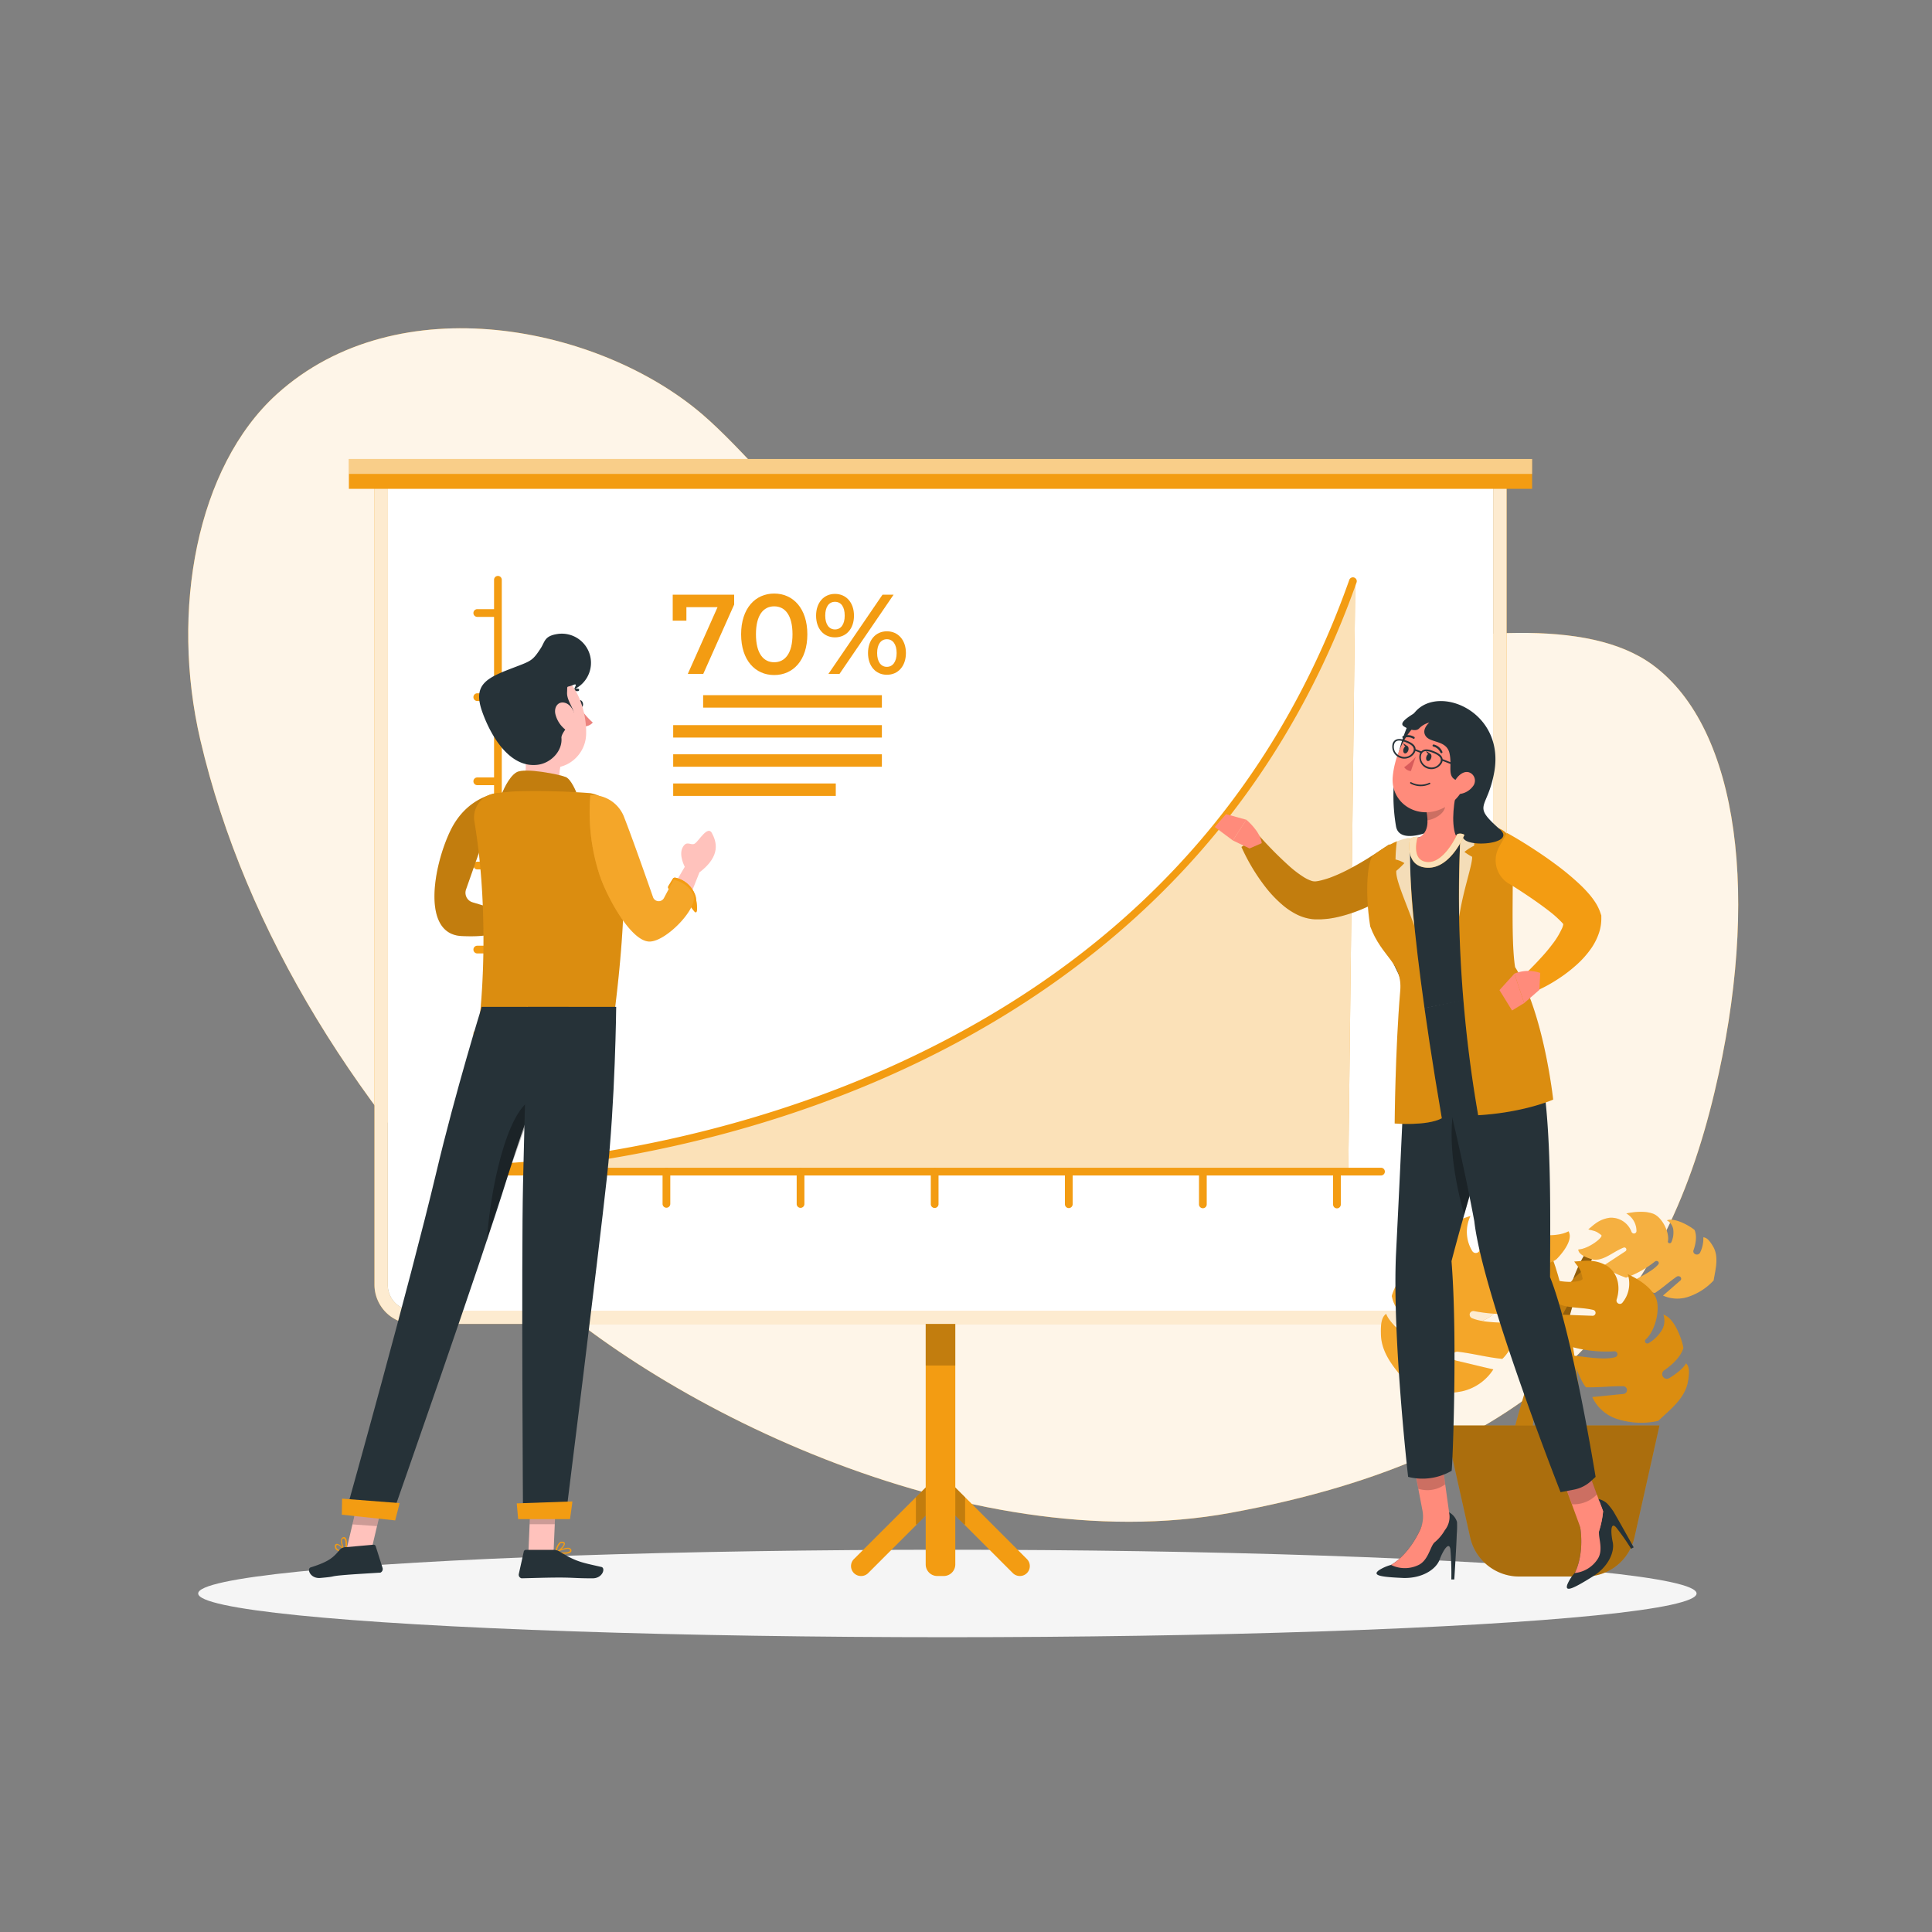 <svg xmlns="http://www.w3.org/2000/svg" viewBox="0 0 500 500"><rect x="0" y="0" width="500" height="500" fill="#808080" stroke="none"/><g id="freepik--background-simple--inject-28"><path d="M181.73,107.2C155.18,84.45,103.07,73.59,71.65,102c-20.85,18.89-27.58,56.15-19.81,89.48,11.63,49.88,41.39,97,82,137.09,34.7,34.26,116,75.53,184.64,62.95,80.66-14.78,112-53.05,125.24-108.88,11.86-49.81,6.51-94-16-110.56-33.93-24.91-127.57,15.32-168.28,4.63C234.25,170.13,201.53,124.18,181.73,107.2Z" style="fill:#F39C12"></path><path d="M181.73,107.2C155.18,84.45,103.07,73.59,71.65,102c-20.85,18.89-27.58,56.15-19.81,89.48,11.63,49.88,41.39,97,82,137.09,34.7,34.26,116,75.53,184.64,62.95,80.66-14.78,112-53.05,125.24-108.88,11.86-49.81,6.51-94-16-110.56-33.93-24.91-127.57,15.32-168.28,4.63C234.25,170.13,201.53,124.18,181.73,107.2Z" style="fill:#fff;opacity:0.9"></path></g><g id="freepik--Shadow--inject-28"><ellipse id="freepik--path--inject-28" cx="245.18" cy="412.39" rx="193.89" ry="11.32" style="fill:#f5f5f5"></ellipse></g><g id="freepik--Board--inject-28"><path d="M224.68,407.12,243.4,388.4l18.72,18.72a2.58,2.58,0,0,0,1.82.75h0a2.57,2.57,0,0,0,1.82-4.39L243.4,381.12,221,403.48a2.57,2.57,0,0,0,1.82,4.39h0A2.58,2.58,0,0,0,224.68,407.12Z" style="fill:#F39C12"></path><polygon points="244.03 381.76 242.77 381.76 237.03 387.49 237.03 394.5 237.3 394.5 243.4 388.4 249.5 394.5 249.77 394.5 249.77 387.49 244.03 381.76" style="opacity:0.2"></polygon><path d="M239.57,323.37h7.66a0,0,0,0,1,0,0v81.5a3,3,0,0,1-3,3h-1.66a3,3,0,0,1-3-3v-81.5A0,0,0,0,1,239.57,323.37Z" style="fill:#F39C12"></path><rect x="239.57" y="323.37" width="7.66" height="30.03" style="opacity:0.2"></rect><path d="M379.74,342.63H107.06a10.17,10.17,0,0,1-10.15-10.16V120.93h293V332.47A10.17,10.17,0,0,1,379.74,342.63ZM100.34,124.36V332.47a6.73,6.73,0,0,0,6.72,6.73H379.74a6.73,6.73,0,0,0,6.72-6.73V124.36Z" style="fill:#F39C12"></path><g style="opacity:0.8"><path d="M379.74,342.63H107.06a10.17,10.17,0,0,1-10.15-10.16V120.93h293V332.47A10.17,10.17,0,0,1,379.74,342.63ZM100.34,124.36V332.47a6.73,6.73,0,0,0,6.72,6.73H379.74a6.73,6.73,0,0,0,6.72-6.73V124.36Z" style="fill:#fff"></path></g><path d="M100.34,124.36V332.47a6.73,6.73,0,0,0,6.72,6.73H379.74a6.73,6.73,0,0,0,6.72-6.73V124.36Z" style="fill:#fff"></path><rect x="90.29" y="118.79" width="306.22" height="7.72" style="fill:#F39C12"></rect><rect x="90.29" y="118.79" width="306.22" height="3.86" style="fill:#fff;opacity:0.5"></rect><path d="M127.54,302.3s170.65-3.18,223.21-151.9l-1.81,152.24Z" style="fill:#F39C12"></path><g style="opacity:0.7"><path d="M127.54,302.3s170.65-3.18,223.21-151.9l-1.81,152.24Z" style="fill:#fff"></path></g><path d="M128.86,303.16a1,1,0,0,1-.05-2c8.28-.39,51.91-3.38,98.89-23.86,60-26.18,100.92-69,121.52-127.3a1,1,0,0,1,1.88.66c-11.35,32.15-29.17,60-53,82.83-19.38,18.59-42.81,33.94-69.64,45.64-47.3,20.63-91.26,23.64-99.59,24Z" style="fill:#F39C12"></path><path d="M137.76,312.52a1,1,0,0,1-1-1v-8.31a1,1,0,0,1,2,0v8.31A1,1,0,0,1,137.76,312.52Z" style="fill:#F39C12"></path><path d="M172.47,312.56a1,1,0,0,1-1-1v-8.31a1,1,0,0,1,2,0v8.31A1,1,0,0,1,172.47,312.56Z" style="fill:#F39C12"></path><path d="M207.18,312.59a1,1,0,0,1-1-1v-8.31a1,1,0,0,1,2,0v8.31A1,1,0,0,1,207.18,312.59Z" style="fill:#F39C12"></path><path d="M241.89,312.62a1,1,0,0,1-1-1v-8.31a1,1,0,0,1,2,0v8.31A1,1,0,0,1,241.89,312.62Z" style="fill:#F39C12"></path><path d="M276.6,312.65a1,1,0,0,1-1-1v-8.3a1,1,0,0,1,2,0v8.3A1,1,0,0,1,276.6,312.65Z" style="fill:#F39C12"></path><path d="M311.3,312.69a1,1,0,0,1-1-1v-8.31a1,1,0,0,1,2,0v8.31A1,1,0,0,1,311.3,312.69Z" style="fill:#F39C12"></path><path d="M346,312.72a1,1,0,0,1-1-1v-8.31a1,1,0,0,1,2,0v8.31A1,1,0,0,1,346,312.72Z" style="fill:#F39C12"></path><path d="M128,159.65h-4.48a1,1,0,0,1,0-2H128a1,1,0,0,1,0,2Z" style="fill:#F39C12"></path><path d="M128,181.42h-4.48a1,1,0,0,1,0-2H128a1,1,0,0,1,0,2Z" style="fill:#F39C12"></path><path d="M128,203.2h-4.48a1,1,0,1,1,0-2H128a1,1,0,0,1,0,2Z" style="fill:#F39C12"></path><path d="M128,225h-4.48a1,1,0,0,1,0-2H128a1,1,0,0,1,0,2Z" style="fill:#F39C12"></path><path d="M128,246.75h-4.48a1,1,0,0,1,0-2H128a1,1,0,0,1,0,2Z" style="fill:#F39C12"></path><path d="M128,268.53h-4.48a1,1,0,0,1,0-2H128a1,1,0,0,1,0,2Z" style="fill:#F39C12"></path><path d="M128,290.3h-4.48a1,1,0,1,1,0-2H128a1,1,0,0,1,0,2Z" style="fill:#F39C12"></path><path d="M357.4,304.21H128.86a1,1,0,0,1-1-1V150.05a1,1,0,0,1,2,0V302.21H357.4a1,1,0,0,1,0,2Z" style="fill:#F39C12"></path><path d="M190,153.91v2.55l-8,17.95H178l7.7-17.28h-8.06v3.49h-3.54v-6.71Z" style="fill:#F39C12"></path><path d="M191.8,164.16c0-6.74,3.69-10.55,8.56-10.55s8.58,3.81,8.58,10.55-3.69,10.54-8.58,10.54S191.8,170.9,191.8,164.16Zm13.3,0c0-4.95-1.93-7.24-4.74-7.24s-4.72,2.29-4.72,7.24,1.93,7.23,4.72,7.23S205.1,169.11,205.1,164.16Z" style="fill:#F39C12"></path><path d="M211.2,159.33c0-3.37,2-5.63,4.89-5.63s4.92,2.23,4.92,5.63-2,5.62-4.92,5.62S211.2,162.7,211.2,159.33Zm7.41,0c0-2.29-.94-3.58-2.52-3.58s-2.52,1.32-2.52,3.58,1,3.57,2.52,3.57S218.61,161.61,218.61,159.33Zm9.78-5.42h2.87l-14,20.5h-2.87ZM224.64,169c0-3.37,2-5.62,4.89-5.62s4.92,2.25,4.92,5.62-2,5.63-4.92,5.63S224.64,172.36,224.64,169Zm7.41,0c0-2.25-1-3.57-2.52-3.57S227,166.71,227,169s1,3.58,2.52,3.58S232.05,171.25,232.05,169Z" style="fill:#F39C12"></path><rect x="181.97" y="179.91" width="46.26" height="3.22" style="fill:#F39C12"></rect><rect x="174.22" y="187.66" width="54.01" height="3.22" style="fill:#F39C12"></rect><rect x="174.22" y="195.21" width="54.01" height="3.22" style="fill:#F39C12"></rect><rect x="174.22" y="202.76" width="42.08" height="3.22" style="fill:#F39C12"></rect></g><g id="freepik--Plant--inject-28"><path d="M397.31,322.93s7.28,15.68,7.73,49.4l4.95,0s-4.1-50.82-13.52-54.46C391.44,316,397.31,322.93,397.31,322.93Z" style="fill:#F39C12"></path><g style="opacity:0.1"><path d="M397.31,322.93s7.28,15.68,7.73,49.4l4.95,0s-4.1-50.82-13.52-54.46C391.44,316,397.31,322.93,397.31,322.93Z"></path></g><path d="M394.41,317.9c1-3,1.51-2.95,3.3-4.92-2.66-.44-5.89-1.79-10.24-.06-3.82,1.8-5.25,6-4.51,10.1a1.05,1.05,0,0,1-.2.86v0a1.07,1.07,0,0,1-1.73-.09,9.5,9.5,0,0,1-.47-9.1c-3.41,1.08-7.34,2.86-9.44,5.76-2.3,3.17-1.53,10.64,1.16,13.76a.74.74,0,0,1,0,.95l0,0a.74.74,0,0,1-1.1.1,11.67,11.67,0,0,1-3.25-3.92c-.82-1.78-1.19-3.88-.14-5.53-4.34.66-8,9.84-7.56,9.74.61,3.25,3.54,6.21,5,7.52a1.46,1.46,0,0,1,.28,1.83l0,0a1.47,1.47,0,0,1-2.19.39c-1.56-1.27-3.92-3.43-4.58-5.27-1.44,1-1.39,3.45-1.36,5.21.08,5.62,4.31,9.69,7.64,13.81a24.68,24.68,0,0,0,13.48,1,13,13,0,0,0,7.94-5.59l0-.07c-3.06-.67-6.44-1.54-9.56-2.25a1.18,1.18,0,0,1-.92-1.31v0a1.19,1.19,0,0,1,1.31-1c4.11.49,7.3,1.42,11.52,1.86,2.28-2,5.94-9.46,5.27-9.26-3.61-.22-9.74.2-13.15-1.3a1,1,0,0,1-.47-1.32h0a1,1,0,0,1,1-.5,40.44,40.44,0,0,0,14,.3c2.75-3.73,4.73-6.61,5.05-9.39l-10.89-1a.93.93,0,0,1-.07-1.85h.06c4.44-.52,9.65,1.07,13.21-1.46,0,0,4.71-4.57,3.13-7.24C402.22,320.71,394,319.25,394.41,317.9Z" style="fill:#F39C12"></path><path d="M412.85,324.34a69.38,69.38,0,0,0-7.19,18.55c-5,22.51-4.87,29.15-4.87,29.15l-4.18.14s8.14-43.1,14.85-49.16S412.85,324.34,412.85,324.34Z" style="fill:#F39C12"></path><path d="M412.85,324.34a69.38,69.38,0,0,0-7.19,18.55c-5,22.51-4.87,29.15-4.87,29.15l-4.18.14s8.14-43.1,14.85-49.16S412.85,324.34,412.85,324.34Z" style="opacity:0.4"></path><path d="M414.41,319.63c-1.51-1.19-1.76-1-3.36-1.47,1.3-1,2.62-2.58,5.53-3a5.61,5.61,0,0,1,5.66,3.67.66.66,0,0,0,.39.36h0a.66.66,0,0,0,.9-.54,5.28,5.28,0,0,0-2.64-4.61c2.19-.45,4.89-.71,7,.1,2.26.9,4.22,4.79,3.76,7.11a.41.41,0,0,0,.28.47h0a.49.49,0,0,0,.63-.27,6.06,6.06,0,0,0,.52-2.87,3.27,3.27,0,0,0-1.69-2.76c2.56-.92,7.48,2.53,7.2,2.61.71,1.78.06,4.08-.32,5.14a.8.8,0,0,0,.44,1h0a.94.94,0,0,0,1.3-.44,8.17,8.17,0,0,0,.81-3.91c1.1.08,1.85,1.29,2.4,2.16,1.74,2.79.75,6,.26,9a15.67,15.67,0,0,1-7,4.37,9,9,0,0,1-6.09-.46l0,0c1.44-1.21,3-2.62,4.47-3.87a.63.63,0,0,0,.07-.91h0a.8.8,0,0,0-1-.12c-2.07,1.43-3.5,2.81-5.65,4.24-1.89-.33-6.24-2.93-5.81-3,1.89-1.15,5.34-2.71,6.72-4.44a.52.52,0,0,0-.17-.78h0a.63.63,0,0,0-.71.05,26.26,26.26,0,0,1-7.5,4.2c-2.68-1-4.67-1.89-5.73-3.16l5.57-3.66a.54.54,0,0,0-.55-.93h0c-2.58,1-4.9,3.32-7.63,3.1,0,0-4-.88-4-2.65C411.07,323.27,415.08,320.16,414.41,319.63Z" style="fill:#F39C12"></path><path d="M414.41,319.63c-1.51-1.19-1.76-1-3.36-1.47,1.3-1,2.62-2.58,5.53-3a5.61,5.61,0,0,1,5.66,3.67.66.66,0,0,0,.39.36h0a.66.66,0,0,0,.9-.54,5.28,5.28,0,0,0-2.64-4.61c2.19-.45,4.89-.71,7,.1,2.26.9,4.22,4.79,3.76,7.11a.41.41,0,0,0,.28.47h0a.49.49,0,0,0,.63-.27,6.06,6.06,0,0,0,.52-2.87,3.27,3.27,0,0,0-1.69-2.76c2.56-.92,7.48,2.53,7.2,2.61.71,1.78.06,4.08-.32,5.14a.8.8,0,0,0,.44,1h0a.94.94,0,0,0,1.3-.44,8.17,8.17,0,0,0,.81-3.91c1.1.08,1.85,1.29,2.4,2.16,1.74,2.79.75,6,.26,9a15.67,15.67,0,0,1-7,4.37,9,9,0,0,1-6.09-.46l0,0c1.44-1.21,3-2.62,4.47-3.87a.63.63,0,0,0,.07-.91h0a.8.8,0,0,0-1-.12c-2.07,1.43-3.5,2.81-5.65,4.24-1.89-.33-6.24-2.93-5.81-3,1.89-1.15,5.34-2.71,6.72-4.44a.52.52,0,0,0-.17-.78h0a.63.63,0,0,0-.71.05,26.26,26.26,0,0,1-7.5,4.2c-2.68-1-4.67-1.89-5.73-3.16l5.57-3.66a.54.54,0,0,0-.55-.93h0c-2.58,1-4.9,3.32-7.63,3.1,0,0-4-.88-4-2.65C411.07,323.27,415.08,320.16,414.41,319.63Z" style="fill:#fff;opacity:0.2"></path><path d="M409.26,331.92S401.1,343.81,398.9,355,396.52,371,396.52,371l-4.95.05s8.76-34,16.29-40.72S409.26,331.92,409.26,331.92Z" style="fill:#F39C12"></path><path d="M409.26,331.92S401.1,343.81,398.9,355,396.52,371,396.52,371l-4.95.05s8.76-34,16.29-40.72S409.26,331.92,409.26,331.92Z" style="opacity:0.2"></path><path d="M409.58,330.87c-.5-2.58-.92-2.58-2.17-4.39,2.22-.07,5-.83,8.39,1.06,2.93,1.89,3.65,5.46,2.59,8.76a.89.89,0,0,0,.08.73h0a.88.88,0,0,0,1.42.11,7.83,7.83,0,0,0,1.37-7.39c2.67,1.26,5.7,3.13,7.1,5.73,1.54,2.85.1,8.88-2.44,11.14a.61.61,0,0,0-.13.77v0a.62.62,0,0,0,.88.21,9.63,9.63,0,0,0,3.09-2.86,4.81,4.81,0,0,0,.72-4.51c3.47,1,5.49,8.92,5.13,8.79-.86,2.59-3.57,4.7-4.92,5.61a1.2,1.2,0,0,0-.42,1.47v0a1.21,1.21,0,0,0,1.75.55c1.41-.87,3.58-2.38,4.32-3.82,1.07,1,.76,3,.55,4.41-.68,4.59-4.58,7.47-7.75,10.48a20.29,20.29,0,0,1-11.14-.67,10.7,10.7,0,0,1-5.89-5.43l0-.07c2.58-.22,5.44-.55,8.07-.8a1,1,0,0,0,.89-1v0a1,1,0,0,0-1-1c-3.42-.05-6.13.37-9.63.27-1.65-1.91-3.84-8.39-3.32-8.16,3,.22,8,1.23,10.91.37a.8.8,0,0,0,.53-1h0a.78.78,0,0,0-.78-.52,33.62,33.62,0,0,1-11.5-1.27c-1.85-3.35-3.16-5.92-3.12-8.24l9,.33a.77.77,0,0,0,.25-1.5h0c-3.58-.92-8-.17-10.65-2.64,0,0-3.37-4.24-1.78-6.26C402.88,332.32,409.81,332,409.58,330.87Z" style="fill:#F39C12"></path><path d="M409.58,330.87c-.5-2.58-.92-2.58-2.17-4.39,2.22-.07,5-.83,8.39,1.06,2.93,1.89,3.65,5.46,2.59,8.76a.89.89,0,0,0,.08.73h0a.88.88,0,0,0,1.42.11,7.83,7.83,0,0,0,1.37-7.39c2.67,1.26,5.7,3.13,7.1,5.73,1.54,2.85.1,8.88-2.44,11.14a.61.61,0,0,0-.13.77v0a.62.62,0,0,0,.88.21,9.63,9.63,0,0,0,3.09-2.86,4.81,4.81,0,0,0,.72-4.51c3.47,1,5.49,8.92,5.13,8.79-.86,2.59-3.57,4.7-4.92,5.61a1.2,1.2,0,0,0-.42,1.47v0a1.21,1.21,0,0,0,1.75.55c1.41-.87,3.58-2.38,4.32-3.82,1.07,1,.76,3,.55,4.41-.68,4.59-4.58,7.47-7.75,10.48a20.29,20.29,0,0,1-11.14-.67,10.7,10.7,0,0,1-5.89-5.43l0-.07c2.58-.22,5.44-.55,8.07-.8a1,1,0,0,0,.89-1v0a1,1,0,0,0-1-1c-3.42-.05-6.13.37-9.63.27-1.65-1.91-3.84-8.39-3.32-8.16,3,.22,8,1.23,10.91.37a.8.8,0,0,0,.53-1h0a.78.78,0,0,0-.78-.52,33.62,33.62,0,0,1-11.5-1.27c-1.85-3.35-3.16-5.92-3.12-8.24l9,.33a.77.77,0,0,0,.25-1.5h0c-3.58-.92-8-.17-10.65-2.64,0,0-3.37-4.24-1.78-6.26C402.88,332.32,409.81,332,409.58,330.87Z" style="opacity:0.1"></path><path d="M393.16,408h17.16A13,13,0,0,0,423,397.84l6.47-28.93H374l6.47,28.93A13,13,0,0,0,393.16,408Z" style="fill:#F39C12"></path><g style="opacity:0.3;isolation:isolate"><path d="M393.16,408h17.16A13,13,0,0,0,423,397.84l6.47-28.93H374l6.47,28.93A13,13,0,0,0,393.16,408Z"></path></g><path d="M394.41,317.9c1-3,1.51-2.95,3.3-4.92-2.66-.44-5.89-1.79-10.24-.06-3.82,1.8-5.25,6-4.51,10.1a1.05,1.05,0,0,1-.2.86v0a1.07,1.07,0,0,1-1.73-.09,9.5,9.5,0,0,1-.47-9.1c-3.41,1.08-7.34,2.86-9.44,5.76-2.3,3.17-1.53,10.64,1.16,13.76a.74.74,0,0,1,0,.95l0,0a.74.74,0,0,1-1.1.1,11.67,11.67,0,0,1-3.25-3.92c-.82-1.78-1.19-3.88-.14-5.53-4.34.66-8,9.84-7.56,9.74.61,3.25,3.54,6.21,5,7.52a1.46,1.46,0,0,1,.28,1.83l0,0a1.47,1.47,0,0,1-2.19.39c-1.56-1.27-3.92-3.43-4.58-5.27-1.44,1-1.39,3.45-1.36,5.21.08,5.62,4.31,9.69,7.64,13.81a24.68,24.68,0,0,0,13.48,1,13,13,0,0,0,7.94-5.59l0-.07c-3.06-.67-6.44-1.54-9.56-2.25a1.18,1.18,0,0,1-.92-1.31v0a1.19,1.19,0,0,1,1.31-1c4.11.49,7.3,1.42,11.52,1.86,2.28-2,5.94-9.46,5.27-9.26-3.61-.22-9.74.2-13.15-1.3a1,1,0,0,1-.47-1.32h0a1,1,0,0,1,1-.5,40.44,40.44,0,0,0,14,.3c2.75-3.73,4.73-6.61,5.05-9.39l-10.89-1a.93.93,0,0,1-.07-1.85h.06c4.44-.52,9.65,1.07,13.21-1.46,0,0,4.71-4.57,3.13-7.24C402.22,320.71,394,319.25,394.41,317.9Z" style="fill:#fff;opacity:0.1"></path></g><g id="freepik--character-2--inject-28"><g id="freepik--Character--inject-166--inject-28"><path d="M364.16,228.55c-.51.38-.88.66-1.33,1s-.85.59-1.28.88c-.86.57-1.74,1.1-2.63,1.63a55.17,55.17,0,0,1-5.57,2.86,39.62,39.62,0,0,1-6.17,2.17,26.82,26.82,0,0,1-3.44.68c-.59.07-1.21.1-1.84.15l-1,0h-.62l-.66-.05a12.22,12.22,0,0,1-4.37-1.39,18.59,18.59,0,0,1-3.11-2.09,31.39,31.39,0,0,1-4.56-4.73,50.79,50.79,0,0,1-6.29-10.47l4.61-2.87a97.88,97.88,0,0,0,7.65,7.73,27.78,27.78,0,0,0,3.94,3,9.56,9.56,0,0,0,1.79.87,2.72,2.72,0,0,0,1.13.19l0,0,.1,0,.47-.07c.33-.06.66-.12,1-.22.69-.17,1.41-.39,2.14-.64a41.53,41.53,0,0,0,4.53-2c1.52-.79,3.05-1.63,4.55-2.55.73-.42,1.49-.93,2.24-1.4l1.1-.72,3-2Z" style="fill:#F39C12"></path><path d="M364.16,228.55c-.51.38-.88.66-1.33,1s-.85.59-1.28.88c-.86.57-1.74,1.1-2.63,1.63a55.17,55.17,0,0,1-5.57,2.86,39.62,39.62,0,0,1-6.17,2.17,26.82,26.82,0,0,1-3.44.68c-.59.07-1.21.1-1.84.15l-1,0h-.62l-.66-.05a12.22,12.22,0,0,1-4.37-1.39,18.59,18.59,0,0,1-3.11-2.09,31.39,31.39,0,0,1-4.56-4.73,50.79,50.79,0,0,1-6.29-10.47l4.61-2.87a97.88,97.88,0,0,0,7.65,7.73,27.78,27.78,0,0,0,3.94,3,9.56,9.56,0,0,0,1.79.87,2.72,2.72,0,0,0,1.13.19l0,0,.1,0,.47-.07c.33-.06.66-.12,1-.22.69-.17,1.41-.39,2.14-.64a41.53,41.53,0,0,0,4.53-2c1.52-.79,3.05-1.63,4.55-2.55.73-.42,1.49-.93,2.24-1.4l1.1-.72,3-2Z" style="opacity:0.2"></path><path d="M323.38,219.58l-4.32-2.07,3.48-5.37s3.65,3,4,6.07Z" style="fill:#ff8b7b"></path><polygon points="314.38 214.02 317.3 210.7 322.55 212.15 319.06 217.51 314.38 214.02" style="fill:#ff8b7b"></polygon><path d="M405.62,410.08a10.34,10.34,0,0,1,1.92-3h0s3.25-5.59.74-15.3l4.47-3.93a4.72,4.72,0,0,1,3.26,1.34,16.75,16.75,0,0,1,1.56,2c1.64,2.81,5.23,9.26,5.23,9.26l-.67.37a58.51,58.51,0,0,0-3.86-5.51c-1.47-1.65-1.44,1.29-.9,3.78s-1.06,6.43-5.32,9C407.12,411.17,404.93,412.14,405.62,410.08Z" style="fill:#263238"></path><path d="M413.81,396.78c0,1.65,1.11,4.56-.36,6.73a8,8,0,0,1-5.91,3.59s2.54-4.35,1.4-12.05a32.91,32.91,0,0,0-.66-3.25s3.88-2.87,5.66-3.27l.94,2.56a23.84,23.84,0,0,1-1,5A1.8,1.8,0,0,0,413.81,396.78Z" style="fill:#ff8b7b"></path><path d="M414.88,391.09a23.84,23.84,0,0,1-1,5,1.8,1.8,0,0,0-.1.69l-3.66,1.55-1.21-3.28-4.3-11.69,6.41-2.72,2.89,7.89Z" style="fill:#ff8b7b"></path><path d="M411.05,380.65l-6.41,2.71,2.19,5.94h.08a8.29,8.29,0,0,0,6.38-2.55h0Z" style="opacity:0.2;isolation:isolate"></path><path d="M356.8,406.42A10.73,10.73,0,0,1,360,405h0s5.75-2.95,8.86-12.49l6-1.21a4.29,4.29,0,0,1,2.21,2.58,23.48,23.48,0,0,1-.06,3.14c-.1,3.27-.64,11.74-.64,11.74l-.77,0a75.18,75.18,0,0,0-.24-7.8c-.35-2.18-1.91.3-2.8,2.7s-4.35,4.83-9.34,4.72C357.43,408.13,355.08,407.76,356.8,406.42Z" style="fill:#263238"></path><path d="M373.93,396a11.66,11.66,0,0,1-2.59,3.1c-1.2.91-1.6,4.8-4.4,6A8.08,8.08,0,0,1,360,405s4.33-2.22,7.52-9.06a8.26,8.26,0,0,0,.6-5.07L366,379.76l7.28-.95,1.84,13.26A5.5,5.5,0,0,1,373.93,396Z" style="fill:#ff8b7b"></path><path d="M365.38,375.55l1.68,9.76.63.15a7.77,7.77,0,0,0,6.3-1.3h0l-1.24-9.45Z" style="opacity:0.2;isolation:isolate"></path><path d="M389.66,223.3a7.54,7.54,0,0,0-.06-.83,9.06,9.06,0,0,0-10.05-8h-.16c-.61.07-1.24.16-1.86.25A90,90,0,0,0,365,217.28c-.7.19-1.42.42-2.12.65-.95.32-1.9.65-2.8,1a9.09,9.09,0,0,0-5.75,10.45,83.16,83.16,0,0,0,7.5,22.47c1.18,2.34,1.36,7.08,2.36,10l27.56-5.58,0,.05C390.45,247.64,389.89,232.91,389.66,223.3Z" style="fill:#263238"></path><path d="M364.21,261.79s-1.53,35.2-2.9,62.22c-1.08,21.49,3.11,58.2,3.11,58.2a15,15,0,0,0,11.23-1.56c.16,1.73,1.66-33.8,0-54.26,7.74-29.93,19.09-58.22,10.71-69.24Z" style="fill:#263238"></path><path d="M377.32,282.45,388.69,276c-1.54,10.67-5.71,24.08-9.76,38.39C375.77,303,374.3,291.13,377.32,282.45Z" style="opacity:0.3;isolation:isolate"></path><path d="M369.15,262.65s7.54,27.27,12.4,53.4c2.11,18.78,22.32,70.12,22.32,70.12l3.48-.66a9.08,9.08,0,0,0,4.42-2.23l1.17-1.07s-6-37.21-11.79-51.7c.14-30.28.7-62.91-10.68-73.07Z" style="fill:#263238"></path><path d="M378.13,214.51s-2.89,32.23,4.42,74.11c12-.72,19.41-4.05,19.41-4.05s-2.46-22.71-9.86-34.29c-1.27-8.12-.13-25.44-.89-31.76a5.06,5.06,0,0,0-4.34-4.39A38,38,0,0,0,378.13,214.51Z" style="fill:#F39C12"></path><path d="M378.13,214.51s-2.89,32.23,4.42,74.11c12-.72,19.41-4.05,19.41-4.05s-2.46-22.71-9.86-34.29c-1.27-8.12-.13-25.44-.89-31.76a5.06,5.06,0,0,0-4.34-4.39A38,38,0,0,0,378.13,214.51Z" style="opacity:0.1"></path><path d="M364.89,216.84s-1.57,15.27,8.25,72.57c-3.89,2.06-12.2,1.35-12.2,1.35s.14-19.08,1.44-34.32c.63-7.41-4.74-8.51-7.77-16.7-1.49-9.48-.59-17.19.75-18.28C357.53,219.71,361.09,217.32,364.89,216.84Z" style="fill:#F39C12"></path><path d="M364.89,216.84s-1.57,15.27,8.25,72.57c-3.89,2.06-12.2,1.35-12.2,1.35s.14-19.08,1.44-34.32c.63-7.41-4.74-8.51-7.77-16.7-1.49-9.48-.59-17.19.75-18.28C357.53,219.71,361.09,217.32,364.89,216.84Z" style="opacity:0.1"></path><path d="M378,214.42s-.56,13.19-.36,22.84c1-6.83,3.42-13.36,3.35-15.52a16,16,0,0,1-2-1.26,13.16,13.16,0,0,1,2.5-1.61,41,41,0,0,0,.07-4.86C379.63,214.18,378,214.42,378,214.42Z" style="fill:#fff;opacity:0.7;isolation:isolate"></path><path d="M365,216.72a164.27,164.27,0,0,0,1,22.85c-2.13-6.09-4.88-11.91-4.63-14.2,1.11-.93,2.09-2,2.09-2a7.18,7.18,0,0,0-2.3-.93,43.43,43.43,0,0,1,.39-5.09C363.44,217,365,216.72,365,216.72Z" style="fill:#fff;opacity:0.7;isolation:isolate"></path><path d="M388,219.12a7.11,7.11,0,0,0,2.41,9.53l.06,0c2,1.23,3.9,2.47,5.76,3.74s3.68,2.59,5.33,3.9a28.28,28.28,0,0,1,2.22,2,11.37,11.37,0,0,1,.8.86c.21.24.31.42.28.3l-.26-1.37a4.11,4.11,0,0,1-.51,2.5,19.79,19.79,0,0,1-2.28,3.7,43.4,43.4,0,0,1-3.15,3.75c-1.11,1.24-2.36,2.48-3.5,3.63l2.95,4.55a39.19,39.19,0,0,0,5-2.77,37.85,37.85,0,0,0,4.65-3.52,24.75,24.75,0,0,0,4.22-4.74,16.13,16.13,0,0,0,1.84-3.75,11.67,11.67,0,0,0,.6-3.94v-.55l-.24-.71a12.08,12.08,0,0,0-1.18-2.49,19.23,19.23,0,0,0-1.7-2.3,33.07,33.07,0,0,0-2.92-3,67.49,67.49,0,0,0-5.93-4.86c-2-1.49-4.05-2.88-6.11-4.21s-4.12-2.59-6.34-3.81Z" style="fill:#F39C12"></path><path d="M398.61,251.79a9.6,9.6,0,0,0-6.68.18l2.52,7.63,3.93-3.41Z" style="fill:#ff8b7b"></path><polygon points="394.45 259.6 391.93 251.97 388.06 256.24 391.32 261.51 394.45 259.6" style="fill:#ff8b7b"></polygon></g><path d="M361.27,213.75a46.74,46.74,0,0,1,3.81-27.7c4.76-10,24.63-3,21.63,13.78-1.77,9.89-6,8.21,1.47,14.82,4.31,3.8-8.4,4.79-9.45,2.25,0,0-4.54.43-7.69-2.12C371,214.78,362.07,218.93,361.27,213.75Z" style="fill:#263238"></path><path d="M369,223.71c4.33.7,7.11-4.84,8.2-7.58l-.49,0c-1.24-3.45-.36-9.06.45-12.38l-8,6.29c.49,2.56.57,5.22-1.8,6.64-.48.08-1,.18-1.43.28C365.4,219.5,365.35,223.13,369,223.71Z" style="fill:#ff8b7b"></path><path d="M373.72,206.33,369,210.05a14.43,14.43,0,0,1,.3,2.26c1.74-.18,4.41-1.62,4.67-3.43A7.32,7.32,0,0,0,373.72,206.33Z" style="opacity:0.2;isolation:isolate"></path><path d="M381.41,197.85c-2.55,6.3-3.49,9-7.84,11.24-6.55,3.34-13.74-1.16-13.13-8.1.55-6.25,4.62-15.51,11.77-16a9.28,9.28,0,0,1,9.2,12.83Z" style="fill:#ff8b7b"></path><path d="M366.4,195.83a14.53,14.53,0,0,1-3,2.72,2.34,2.34,0,0,0,1.74,1Z" style="fill:#d85b5b"></path><path d="M373,194.91a.22.22,0,0,0,.14,0,.26.26,0,0,0,.14-.35h0a3.17,3.17,0,0,0-2.22-1.88.27.27,0,0,0-.09.54,2.64,2.64,0,0,1,1.82,1.57A.27.27,0,0,0,373,194.91Z" style="fill:#263238"></path><path d="M363.17,191a.32.32,0,0,0,.14,0,2.65,2.65,0,0,1,2.39.15.27.27,0,0,0,.38-.06h0a.28.28,0,0,0-.07-.38,3.19,3.19,0,0,0-2.91-.21.26.26,0,0,0-.16.34.28.28,0,0,0,.23.18Z" style="fill:#263238"></path><path d="M370.39,196.2c-.17.52-.59.85-.94.74s-.48-.63-.29-1.16.59-.85.93-.74S370.57,195.67,370.39,196.2Z" style="fill:#263238"></path><path d="M364.47,194.22c-.18.52-.6.85-.94.74s-.48-.63-.3-1.15.59-.86.93-.74S364.65,193.69,364.47,194.22Z" style="fill:#263238"></path><path d="M364.3,193.14l-1.13-.78S363.49,193.56,364.3,193.14Z" style="fill:#263238"></path><path d="M370.23,195.12l-1.14-.78S369.41,195.54,370.23,195.12Z" style="fill:#263238"></path><path d="M369.05,203.29a6.74,6.74,0,0,0,1-.36.2.2,0,0,0,.1-.25h0a.2.2,0,0,0-.25-.1,5.19,5.19,0,0,1-4.67-.13.19.19,0,0,0-.22.32A5.49,5.49,0,0,0,369.05,203.29Z" style="fill:#263238"></path><path d="M369.91,187s-2.19,1.81-.89,3.56,5.33,1,6.1,4.35-.69,5.94,1.74,7,4.76-2.26,4.76-2.26,3.83-7.8-.9-12-10.23-5.67-13.52-3.77-5.13,3.27-3.91,4.09,3.12,1.41,3.94.59A5.46,5.46,0,0,1,369.91,187Z" style="fill:#263238"></path><path d="M381.23,203.44a5,5,0,0,1-3.2,2c-1.72.28-2.39-1.3-1.76-2.83.57-1.36,2.15-3.17,3.81-2.76a2.25,2.25,0,0,1,1.55,2.77A2.07,2.07,0,0,1,381.23,203.44Z" style="fill:#ff8b7b"></path><path d="M364.9,217.07a3.48,3.48,0,0,1,2-.5s-1.94,6.16,2.48,6.51,7.75-7.21,7.75-7.21a2.11,2.11,0,0,1,1.86.18s-3.5,8.76-9.59,8.51S364.9,217.07,364.9,217.07Z" style="fill:#F39C12"></path><path d="M364.9,217.07a3.48,3.48,0,0,1,2-.5s-1.94,6.16,2.48,6.51,7.75-7.21,7.75-7.21a2.11,2.11,0,0,1,1.86.18s-3.5,8.76-9.59,8.51S364.9,217.07,364.9,217.07Z" style="fill:#fff;opacity:0.7"></path><path d="M377.59,198.11l-4.25-1.65c-.14-1.2-1.66-1.79-2.31-2.05s-2.3-.89-3.2.05l-1.48-.57c0-1.3-1.65-1.94-2.33-2.2s-2.88-1.12-3.58.68a3.11,3.11,0,0,0,5.77,2.25,1.9,1.9,0,0,0,.09-.29l1.27.49a1.69,1.69,0,0,0-.13.27,3.11,3.11,0,0,0,5.77,2.25,1.86,1.86,0,0,0,.12-.43l4.1,1.6a2.58,2.58,0,0,1,1.33,1.15l.37-.21A3.05,3.05,0,0,0,377.59,198.11Zm-15.12-2.42a2.54,2.54,0,0,1-1.64-3.17c.38-1,1.29-1.11,3-.43s2.33,1.39,1.95,2.37A2.54,2.54,0,0,1,362.47,195.69Zm7,2.72a2.53,2.53,0,0,1-1.64-3.16c.39-1,1.29-1.12,3-.44s2.33,1.39,1.95,2.37A2.53,2.53,0,0,1,369.47,198.41Z" style="fill:#263238"></path></g><g id="freepik--character-1--inject-28"><path d="M129,205.24s-8.09.6-12.5,9.87-7.42,26.68,3,27.14,9.48-2.09,9.48-2.09l0-4.64-6.69-2a2.58,2.58,0,0,1-1.69-3.32l3.52-10Z" style="fill:#F39C12"></path><path d="M129,205.24s-8.09.6-12.5,9.87-7.42,26.68,3,27.14,9.48-2.09,9.48-2.09l0-4.64-6.69-2a2.58,2.58,0,0,1-1.69-3.32l3.52-10Z" style="opacity:0.2"></path><path d="M150.07,181.21c.34-.06.69.3.8.81s-.08,1-.42,1-.69-.29-.8-.8S149.73,181.27,150.07,181.21Z" style="fill:#263238"></path><path d="M151.05,188a3.07,3.07,0,0,0,2.37-1,19,19,0,0,1-3.35-3.91Z" style="fill:#ec837e"></path><path d="M147.41,179.73a2.45,2.45,0,0,1,2.06-.87h0a.16.16,0,0,0,.1,0,.31.31,0,0,0,.31-.31.3.3,0,0,0-.31-.31,3,3,0,0,0-2.61,1,.32.32,0,0,0-.08.21.33.33,0,0,0,.31.32A.36.36,0,0,0,147.41,179.73Z" style="fill:#263238"></path><path d="M145.28,197.2c-.94,3.71-1,8.31,3.07,9.57,0,0,5.06,4.24-4.68,4.24-8.84,0-10.15-4.83-10.15-4.83,3.34-3.19,2.77-9.78,1.84-14.55Z" style="fill:#ffc2bc"></path><path d="M129.91,205.36s1.6-4.24,3.78-5.5,11.34.62,12.76,1.25,2.72,4,2.72,4Z" style="fill:#F39C12"></path><path d="M129.91,205.36s1.6-4.24,3.78-5.5,11.34.62,12.76,1.25,2.72,4,2.72,4Z" style="opacity:0.2"></path><path d="M143.86,401.94a.15.15,0,0,1-.05-.28c.12-.06,2.4-1.35,3.48-1.06a.8.8,0,0,1,.5.36.59.59,0,0,1,0,.67c-.27.38-1,.5-1.92.5A12.43,12.43,0,0,1,143.86,401.94Zm3-1.09a7,7,0,0,0-2.56.83c1.21.17,2.86.16,3.16-.26.07-.06.1-.15,0-.34a.43.43,0,0,0-.3-.21.76.76,0,0,0-.3,0Z" style="fill:#F39C12"></path><path d="M143.8,401.91a.23.23,0,0,1-.07-.14,4.15,4.15,0,0,1,1-2.51,1.15,1.15,0,0,1,.87-.27c.43.05.58.27.58.44.12.76-1.44,2.14-2.23,2.5h-.06A.22.22,0,0,1,143.8,401.91Zm1.72-2.62a.76.76,0,0,0-.55.23,3.62,3.62,0,0,0-.87,2c.81-.49,1.86-1.6,1.79-2,0,0,0-.17-.3-.17h-.09Z" style="fill:#F39C12"></path><polygon points="137.4 386.69 143.91 386.69 143.26 401.77 136.75 401.77 137.4 386.69" style="fill:#ffc2bc"></polygon><path d="M144.79,401.53c4.4,2.71,5.76,2.83,10.85,4,1.12.24.38,2.94-2.29,2.94-4.42,0-4.88-.2-8.65-.2-3.23,0-6.93.14-9.5.19a.85.85,0,0,1-.23,0,.94.94,0,0,1-.7-1.13l1.28-5.78a.58.58,0,0,1,.56-.45h7.11A3,3,0,0,1,144.79,401.53Z" style="fill:#263238"></path><path d="M152.7,205.26a190.58,190.58,0,0,0-19.45-.45c-1.7.12-3.39.29-5.07.5a6.28,6.28,0,0,0-5.4,7.27c3.86,23.14,1.92,45.84,1.39,50.4l34.79-.33c3.64-28.64,2.67-43.08,1.27-50.09A9.23,9.23,0,0,0,152.7,205.26Z" style="fill:#F39C12"></path><path d="M152.7,205.26a190.58,190.58,0,0,0-19.45-.45c-1.7.12-3.39.29-5.07.5a6.28,6.28,0,0,0-5.4,7.27c3.86,23.14,1.92,45.84,1.39,50.4l34.79-.33c3.64-28.64,2.67-43.08,1.27-50.09A9.23,9.23,0,0,0,152.7,205.26Z" style="opacity:0.1"></path><polygon points="137.39 386.7 137.06 394.47 143.58 394.47 143.91 386.7 137.39 386.7" style="opacity:0.2;isolation:isolate"></polygon><path d="M132.09,180.62a8.83,8.83,0,0,1,10.33-7c6.7,1.26,9.47,10.46,9.27,16.42-.2,6.61-7.45,11.09-13.24,7.19-3.85-2.6-4.52-6.33-6.19-12.57A8.94,8.94,0,0,1,132.09,180.62Z" style="fill:#ffc2bc"></path><path d="M124.68,260.57s-6.67,21.37-11.83,43.12C106.12,332,89.9,390,89.9,390l11.48,2.53s23.68-67.44,29.9-87.77c5.69-18.56,15.87-44.17,15.87-44.17Z" style="fill:#263238"></path><path d="M138.54,284.34c-10.24,27.85-12.41,36.21-12.56,36.75,1.24-16.95,6.34-35.86,12.56-36.75C139,284.27,138.12,284.21,138.54,284.34Z" style="opacity:0.3;isolation:isolate"></path><path d="M136.6,260.57s-.76,23.69-1.24,45.8c-.45,20.29,0,86.6,0,86.6h11s8.47-67.65,10.71-88.28c2.17-19.82,2.4-44.12,2.4-44.12Z" style="fill:#263238"></path><path d="M133.73,389.07l.37,4.08h13.41s.67-4.58.62-4.58Z" style="fill:#F39C12"></path><path d="M89.58,401.87a.15.15,0,0,1-.28,0c-.06-.11-1.34-2.4-1-3.48a.81.81,0,0,1,.36-.49.6.6,0,0,1,.68,0c.37.28.48,1.05.48,1.92A12.22,12.22,0,0,1,89.58,401.87Zm-1.06-3.05a6.82,6.82,0,0,0,.79,2.56c.18-1.21.18-2.85-.24-3.16,0-.07-.14-.1-.34,0a.43.43,0,0,0-.21.31.71.71,0,0,0,0,.29Z" style="fill:#F39C12"></path><path d="M89.57,401.93a.15.15,0,0,1-.14.06,4.16,4.16,0,0,1-2.5-1,1.15,1.15,0,0,1-.26-.87c0-.42.26-.56.44-.56.74-.12,2.13,1.45,2.48,2.23v.06A.14.14,0,0,1,89.57,401.93ZM87,400.22a.9.9,0,0,0,.22.54,3.63,3.63,0,0,0,2,.87c-.48-.81-1.58-1.87-2-1.8,0,0-.17,0-.17.3v.09Z" style="fill:#F39C12"></path><polygon points="92.42 389.37 98.77 389.85 95.84 402.32 89.48 401.87 92.42 389.37" style="fill:#ffc2bc"></polygon><polygon points="92.5 389.02 91.21 394.51 97.56 394.96 98.86 389.46 92.5 389.02" style="opacity:0.2;isolation:isolate"></polygon><path d="M88,401c-1.71,2-2.62,3.07-7.59,4.64-1.1.34-.12,3,2.55,2.73,4.4-.39,2-.38,5.72-.72,3.21-.28,6.91-.46,9.47-.64a1.17,1.17,0,0,0,.26,0,1,1,0,0,0,.61-1.19l-1.79-5.66a.56.56,0,0,0-.59-.39l-7.08.63A2.2,2.2,0,0,0,88,401Z" style="fill:#263238"></path><path d="M88.53,387.85,88.46,392l13.81,1.48s1.18-4.48,1.13-4.48Z" style="fill:#F39C12"></path><path d="M134.24,172.28c3.3-1.27,3.79-1.57,5.72-4.54,1.07-1.66.92-3.11,4.17-3.64A7.55,7.55,0,0,1,149.31,178c-1.7,1.05.82-1.49-1-.72s-1.44-.11-1.55,1.89c-.09,1.53.84,2.91,1.44,4.33s.74,3.33-.51,4.23c.35-1.17-2.5,2-2.39,3.24.3,3.38-2.7,6.48-6.05,6.94-7.38,1-12.23-7.56-14.36-13.45C122,176.62,126.45,175.27,134.24,172.28Z" style="fill:#263238"></path><path d="M146.3,181.92c1.85.56,2.79,3.31,2.86,5.05.06,1.92-1.23,3.12-2.89,1.82a7.34,7.34,0,0,1-2.53-3.95C143.31,183,144.45,181.35,146.3,181.92Z" style="fill:#ffc2bc"></path><path d="M152.79,205.79a8.83,8.83,0,0,1,8.8,5.88c1.85,4.7,5.53,15.14,7.41,20.52a1.55,1.55,0,0,0,2.84.21l2.51-4.73s3.71.7,5.1,3.94-7,12.08-11.36,12.06c-4.9,0-11.26-12-13-17.47A52.27,52.27,0,0,1,152.79,205.79Z" style="fill:#fff;opacity:0.1"></path><path d="M174.35,229.2l2.87-4.87s-1.62-3-.56-5,2.11-.38,3.14-1,3.34-4.85,4.45-2.72,2.49,5.81-3.23,10.16l-3.09,7.76Z" style="fill:#ffc2bc"></path><path d="M174.78,227.15a7,7,0,0,1,5.29,5l0,.1c.08.45.64,3.78,0,3.84s-1.56-3.13-6.82-5.9a.64.64,0,0,1-.26-.88l1.13-1.86A.61.61,0,0,1,174.78,227.15Z" style="fill:#F39C12"></path><path d="M174.78,227.15a7,7,0,0,1,5.29,5l0,.1c.08.45.64,3.78,0,3.84s-1.56-3.13-6.82-5.9a.64.64,0,0,1-.26-.88l1.13-1.86A.61.61,0,0,1,174.78,227.15Z" style="fill:#F39C12"></path><path d="M152.79,205.79a8.83,8.83,0,0,1,8.8,5.88c1.85,4.7,5.53,15.14,7.41,20.52a1.55,1.55,0,0,0,2.84.21l2.51-4.73s3.71.7,5.1,3.94-7,12.08-11.36,12.06c-4.9,0-11.26-12-13-17.47A52.27,52.27,0,0,1,152.79,205.79Z" style="fill:#F39C12"></path><path d="M152.79,205.79a8.83,8.83,0,0,1,8.8,5.88c1.85,4.7,5.53,15.14,7.41,20.52a1.55,1.55,0,0,0,2.84.21l2.51-4.73s3.71.7,5.1,3.94-7,12.08-11.36,12.06c-4.9,0-11.26-12-13-17.47A52.27,52.27,0,0,1,152.79,205.79Z" style="fill:#fff;opacity:0.1"></path></g></svg>